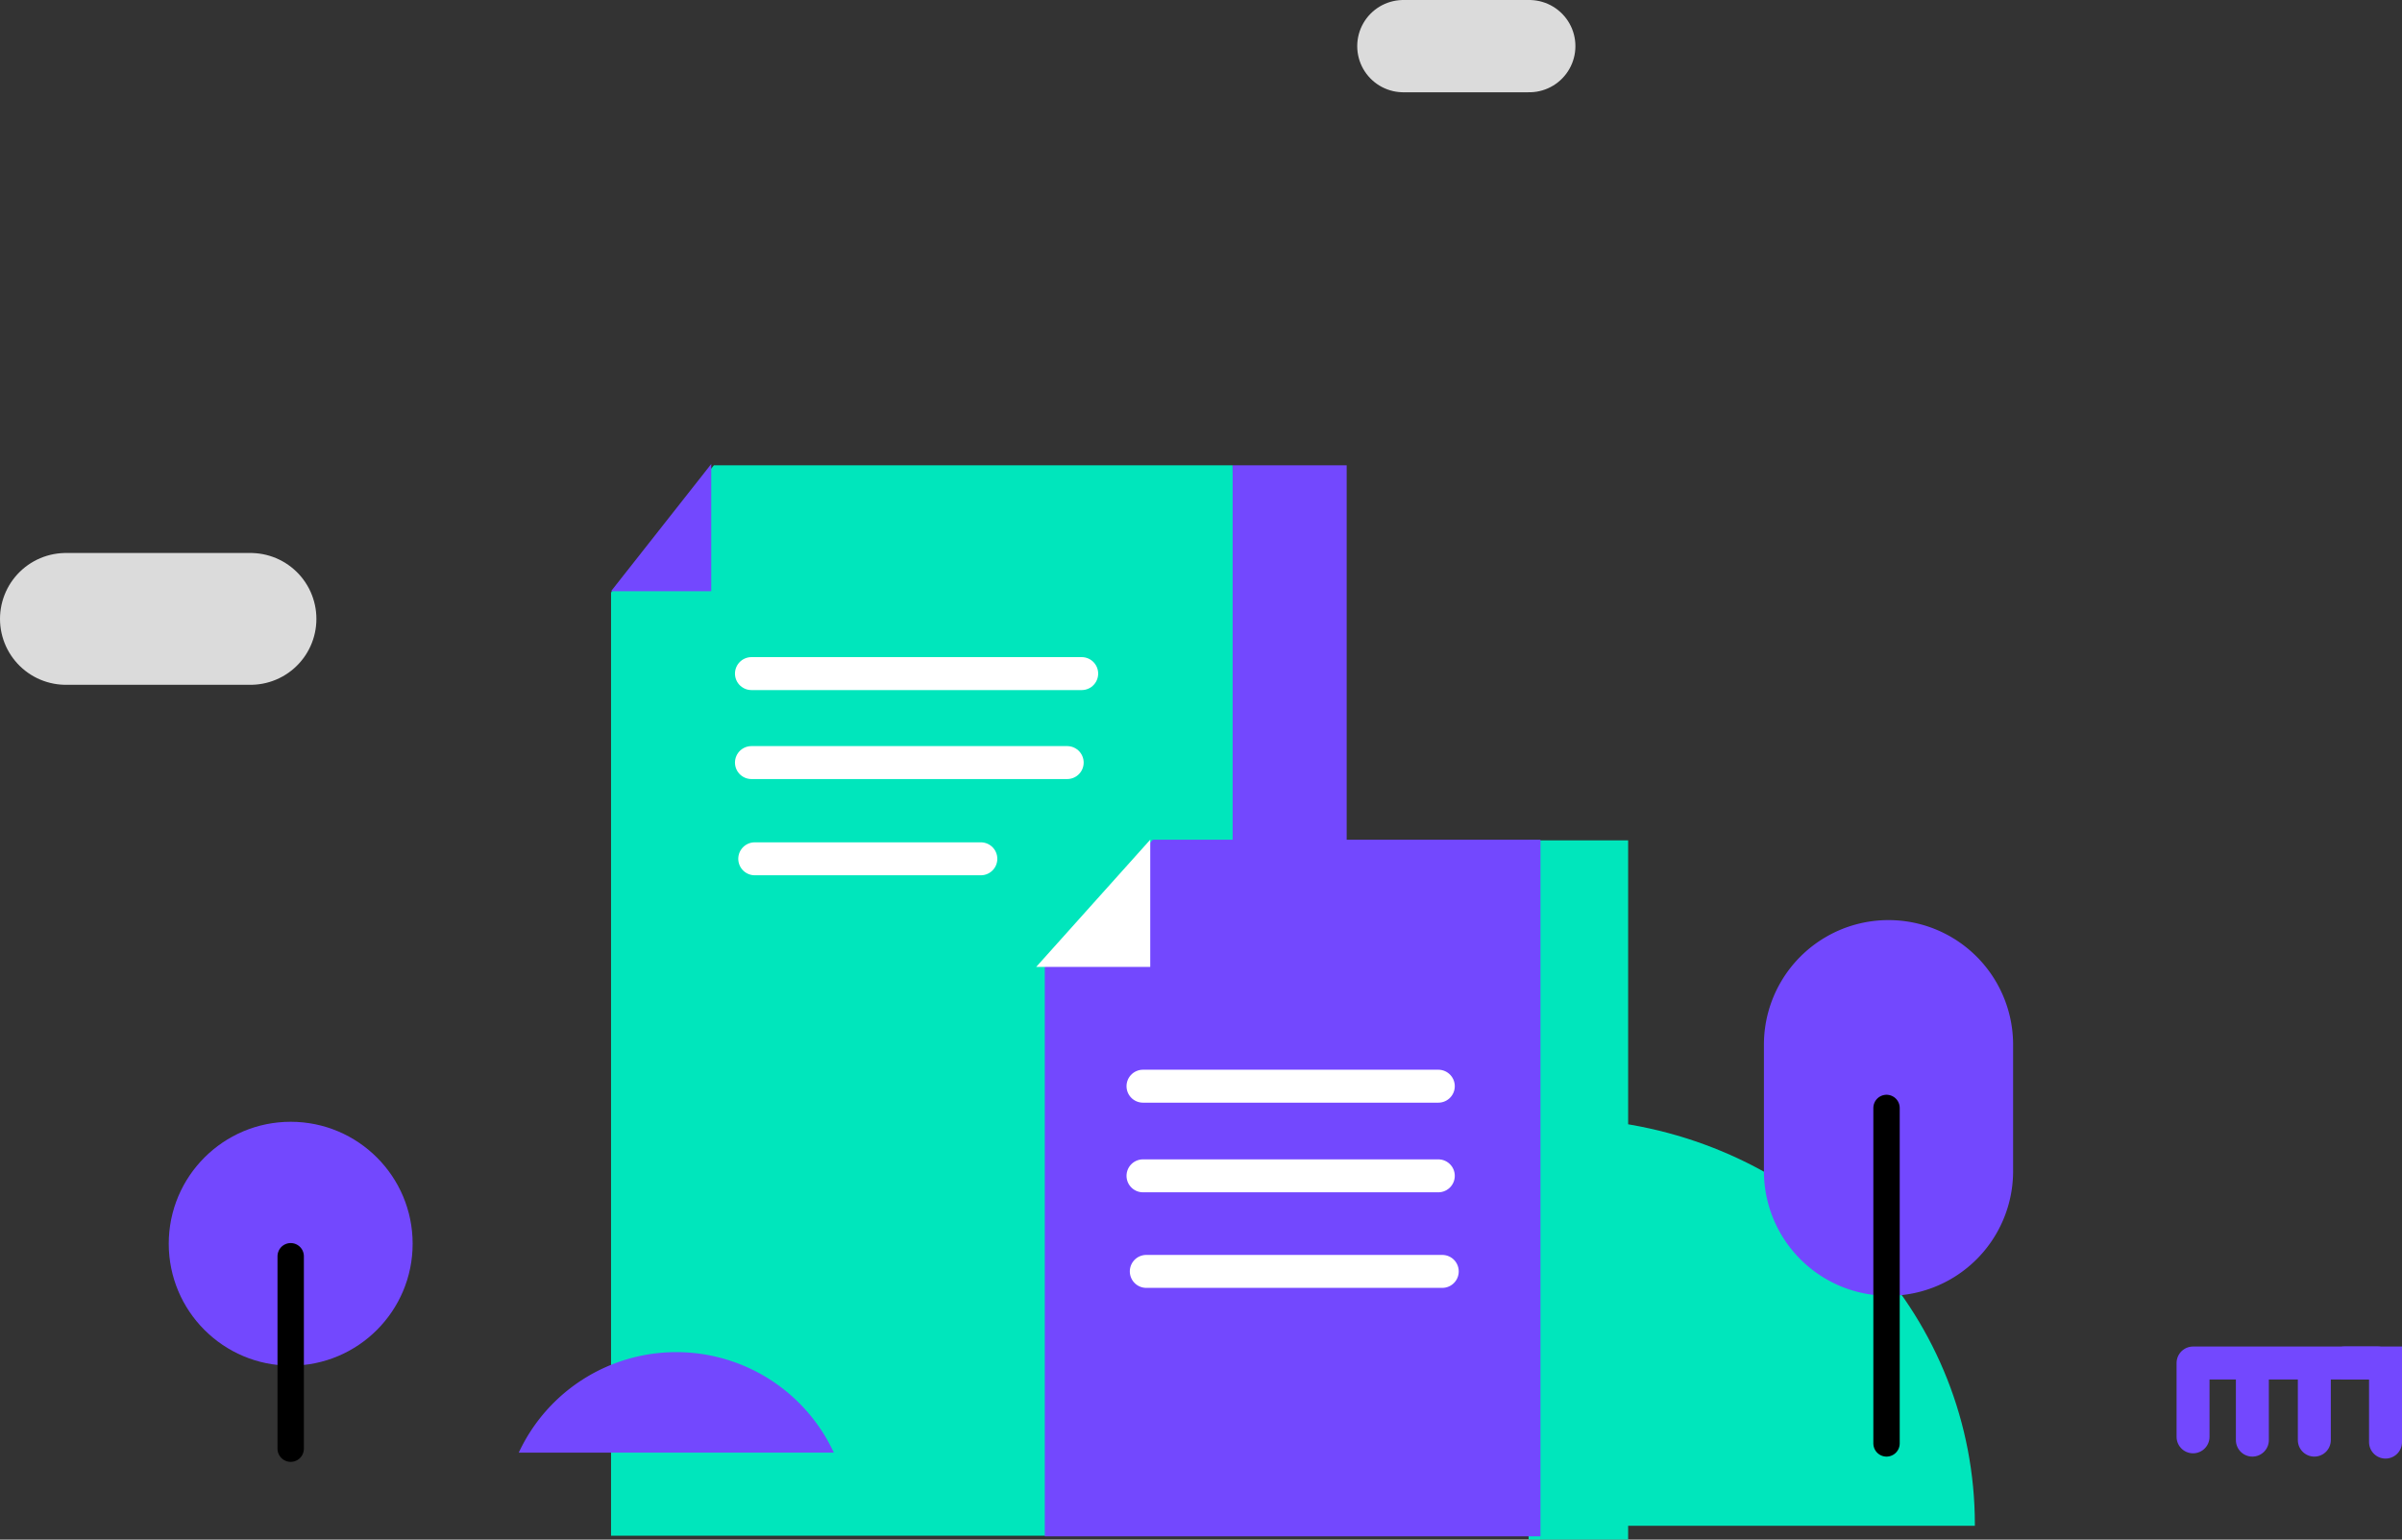 <svg xmlns="http://www.w3.org/2000/svg" width="364.4" height="233.6"><rect width="100%" height="100%" fill="#333333" stroke="none"/><defs><style>.a{fill:#00e6bc}.b{fill:#7348fe}.d{fill:none;stroke-linecap:round;stroke-width:5px;stroke-miterlimit:10;stroke:#fff}</style></defs><g transform="translate(-49.1 -27.4)"><path class="a" d="M293.5 197.6c31.5 4 55.2 30.1 55.2 61.1v.2h-55.2v-61.3z"/><circle class="b" cx="18.5" cy="18.5" r="18.5" transform="translate(74.7 197.6)"/><path d="M93.2 218v29.2" stroke-miterlimit="10" stroke-linecap="round" stroke="#000" stroke-width="4" fill="none"/><path class="a" d="M237.3 260.4L236.1 98h-78.7l-15.6 19.3v143.1"/><path class="d" d="M197.9 157.7h-34.3m47.4-14.6h-47.9"/><path class="b" d="M354.5 185.9a18.9 18.9 0 10-37.8 0v19.2a18.9 18.9 0 1037.8 0z"/><path d="M335.3 195.5v50.9" stroke-miterlimit="10" stroke-linecap="round" stroke="#000" stroke-width="4" fill="#00e6bc"/><path class="a" d="M281 154.9h15.1V261H281z"/><path class="b" d="M207.6 173.3v87.2h75.2V154.8H224z"/><path class="d" d="M267.9 220.3H223m44.3-14.5h-44.8m44.8-13.6h-44.8"/><path d="M223.6 154.8v19.3h-17.3" fill="#fff"/><path class="b" d="M175.6 247.8a26.352 26.352 0 00-47.8 0zM236.1 98h17.3v70.8h-17.3z"/><path d="M262 34.4h19.1" stroke-width="14" stroke="#dbdbdb" stroke-linecap="round" fill="none"/><g stroke="#7348fe" fill="none" stroke-linecap="round" stroke-width="5"><path d="M409.8 234.2h-28v11.2m9-11.2v11.7m9.4-11.7v11.7" stroke-linejoin="round"/><path d="M404.8 234.2h6.2v12"/></g><path class="d" d="M213.2 129.6h-50.1"/><path class="b" d="M157 97.8v19.3h-15.2"/><path d="M59.1 121.3h28" stroke-width="20" stroke="#dbdbdb" stroke-linecap="round" fill="none"/></g></svg>